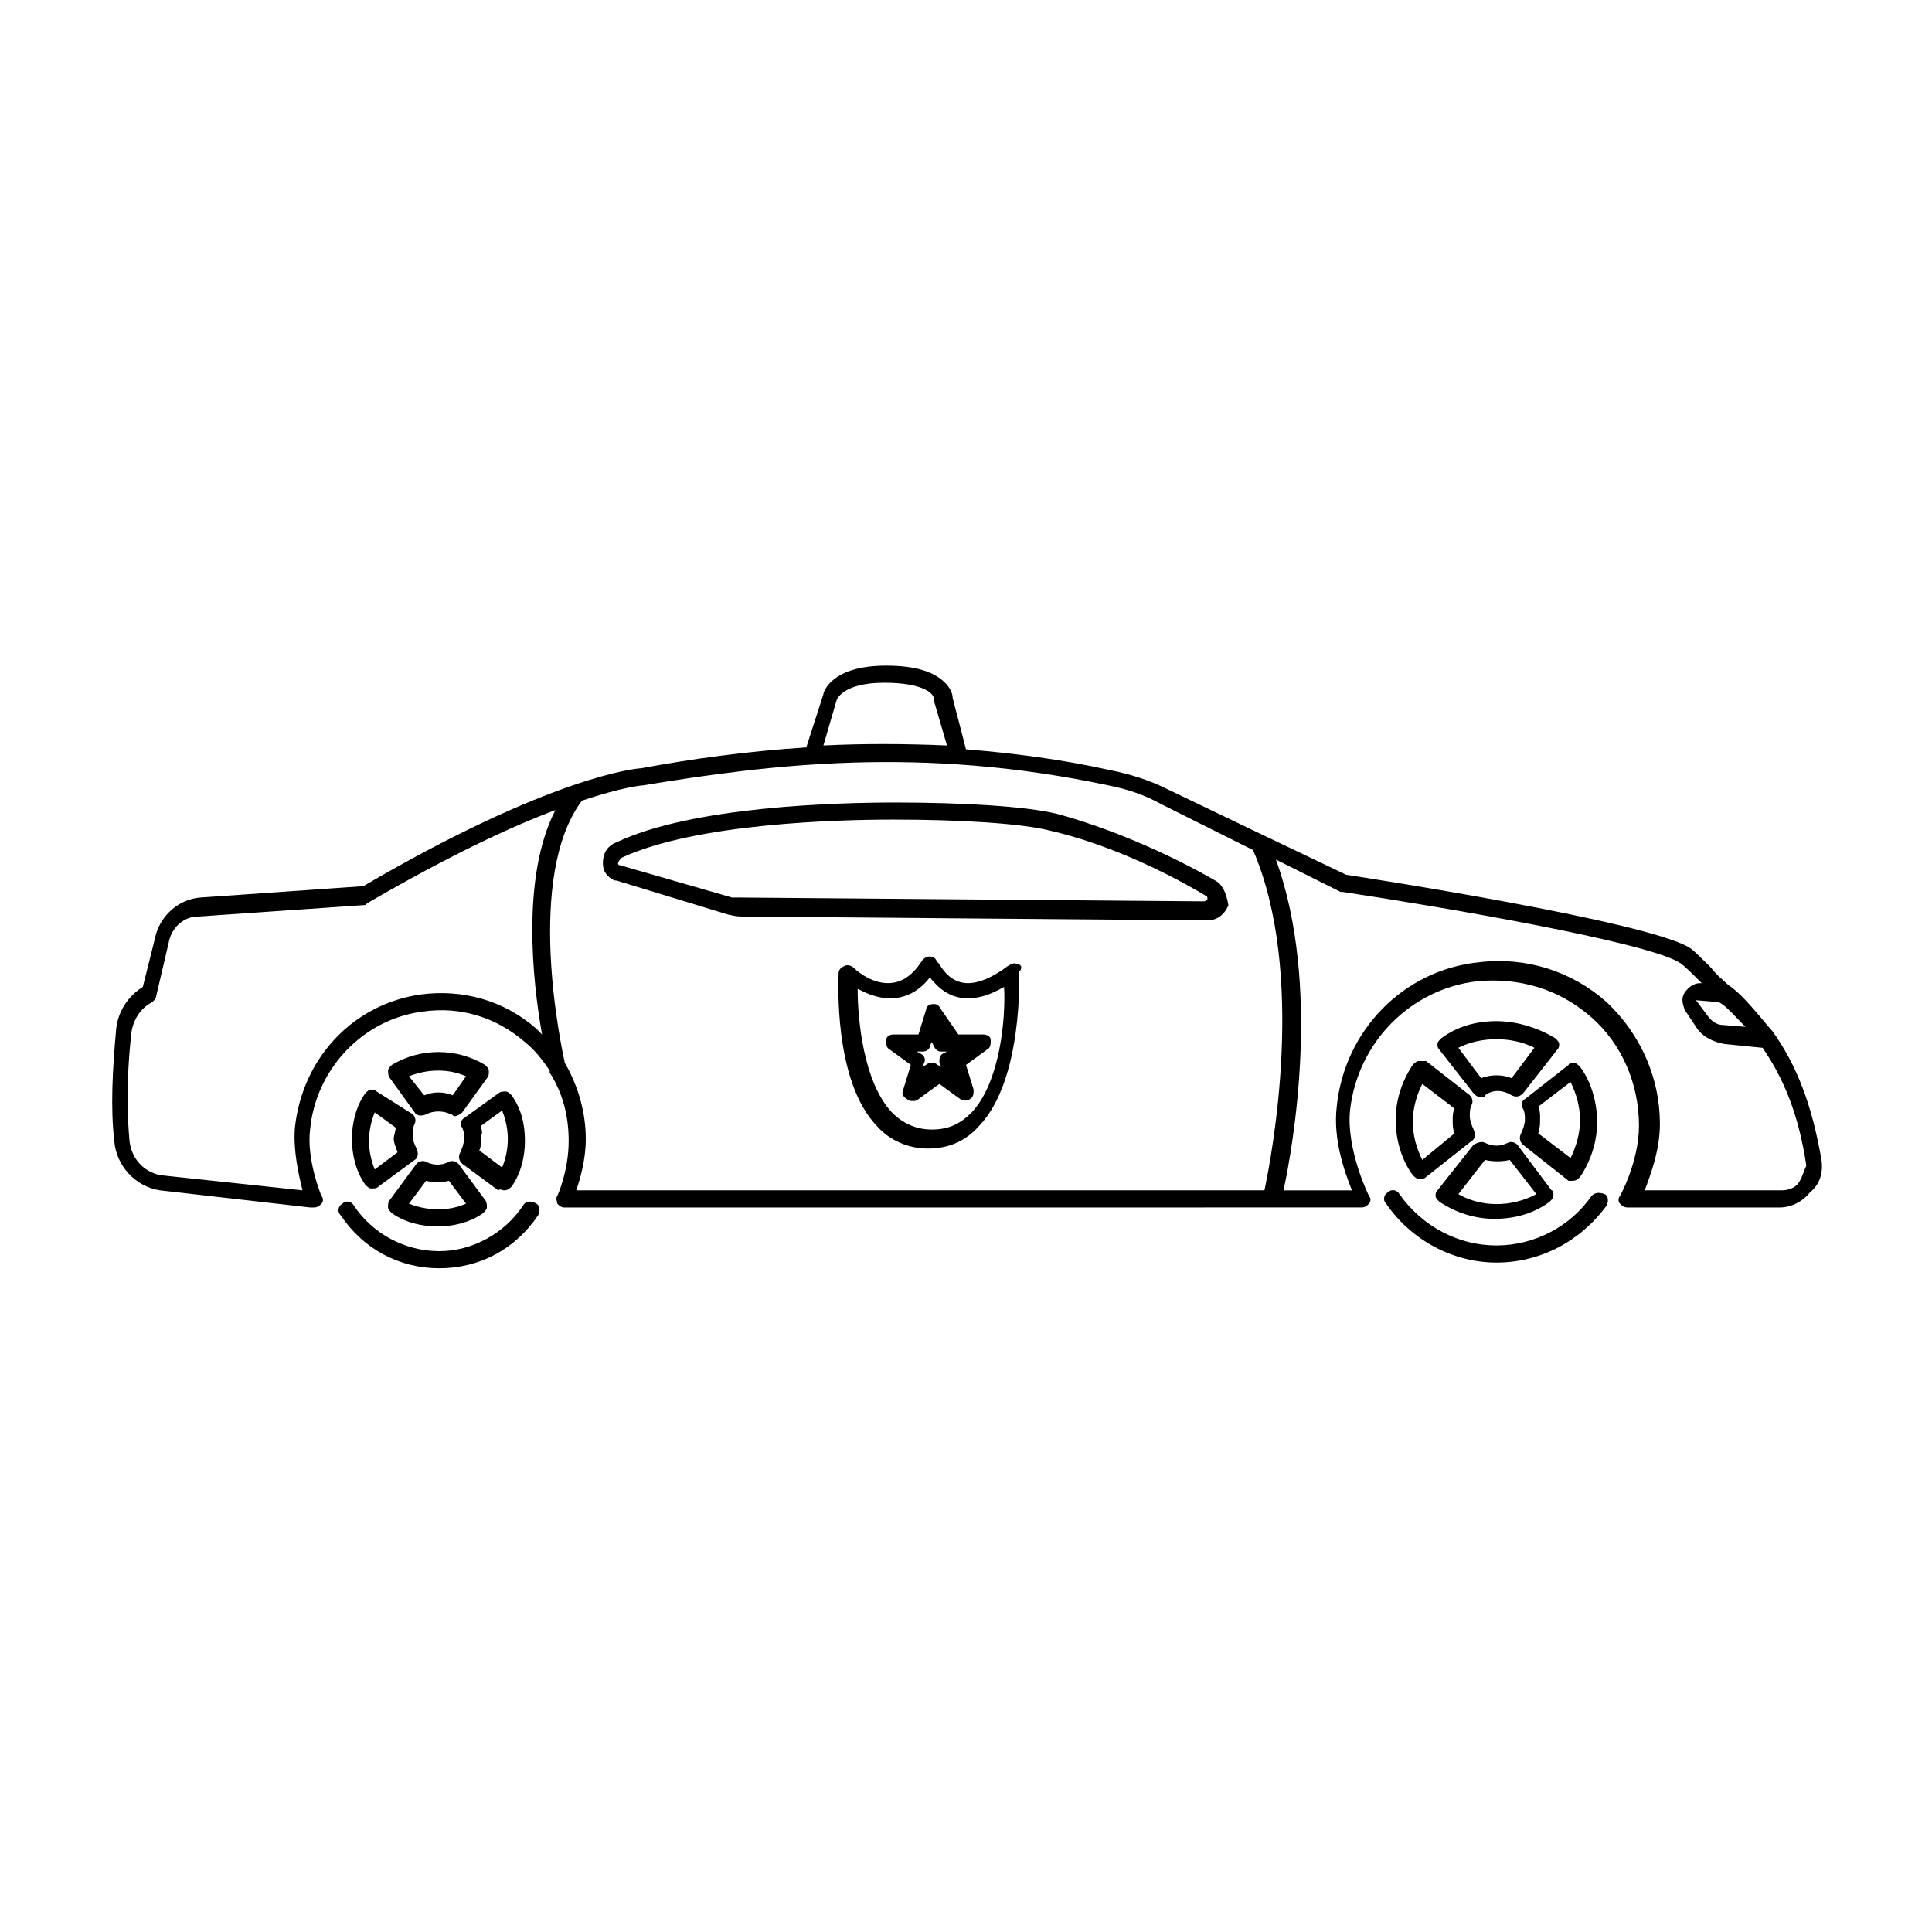 <?xml version="1.0" encoding="UTF-8"?>
<!-- Uploaded to: ICON Repo, www.iconrepo.com, Generator: ICON Repo Mixer Tools -->
<svg fill="#000000" width="800px" height="800px" version="1.1" viewBox="144 144 512 512" xmlns="http://www.w3.org/2000/svg">
 <g>
  <path d="m272.54 426.2c-7.559-4.535-17.129-4.535-24.688 0-0.504 0.504-1.008 1.008-1.008 1.512 0 0.504 0 1.512 0.504 2.016l6.551 9.07c0.504 1.008 2.016 1.008 3.023 0.504 2.016-1.008 4.535-1.008 6.551 0 0.504 0 0.504 0.504 1.008 0.504 0.504 0 1.512-0.504 2.016-1.008l6.551-9.07c0.504-0.504 0.504-1.008 0.504-2.016-0.004-0.504-0.508-1.008-1.012-1.512zm-8.566 8.062c-2.519-1.008-5.039-1.008-7.559 0l-4.031-5.039c5.039-2.016 10.578-2.016 15.113 0z"/>
  <path d="m277.57 459.45c0.504 0 0.504 0 0 0 1.008 0 1.512-0.504 2.016-1.008 2.519-3.527 3.527-8.062 3.527-12.09 0-4.535-1.008-8.566-3.527-12.09-0.504-0.504-1.008-1.008-1.512-1.008s-1.512 0-2.016 0.504l-9.07 6.551c-1.008 0.504-1.008 2.016-0.504 2.519 0.504 1.008 0.504 2.016 0.504 3.023 0 1.008-0.504 2.519-1.008 3.527-0.504 1.008-0.504 2.016 0.504 3.023l9.574 7.055c0.504-0.512 1.008-0.008 1.512-0.008zm-6.047-17.129 5.543-4.031c1.008 2.519 1.512 5.039 1.512 7.559 0 2.519-0.504 5.039-1.512 7.559l-6.047-4.535c0.504-1.008 0.504-2.519 0.504-4.031 0.504-0.508 0-1.516 0-2.519z"/>
  <path d="m282.61 463.48c-5.039 7.559-13.602 12.09-22.168 12.09-9.07 0-17.633-4.535-22.672-12.09-0.504-1.008-2.016-1.512-3.023-0.504-1.008 0.504-1.512 2.016-0.504 3.023 6.047 9.07 15.617 14.105 26.199 14.105 10.578 0 20.152-5.039 26.199-14.105 0.504-1.008 0.504-2.519-0.504-3.023-1.512-1.004-3.023-0.5-3.527 0.504z"/>
  <path d="m262.96 451.89c-2.016 1.008-4.031 1.008-6.047 0-1.008-0.504-2.016 0-2.519 0.504l-7.055 9.574c-0.504 0.504-0.504 1.008-0.504 2.016 0 0.504 0.504 1.008 1.008 1.512 3.527 2.519 8.062 3.527 12.09 3.527 4.031 0 8.566-1.008 12.09-3.527 0.504-0.504 1.008-1.008 1.008-1.512s0-1.512-0.504-2.016l-7.055-9.574c-0.496-0.504-1.504-1.008-2.512-0.504zm-10.578 11.086 4.535-6.047c2.016 0.504 4.031 0.504 6.047 0l4.535 6.047c-4.539 2.012-10.078 2.012-15.117 0z"/>
  <path d="m242.3 432.75c-0.504 0-1.008 0.504-1.512 1.008-2.519 3.527-3.527 8.062-3.527 12.09 0 4.031 1.008 8.566 3.527 12.09 0.504 0.504 1.008 1.008 1.512 1.008h0.504c0.504 0 1.008 0 1.512-0.504l9.574-7.055c1.008-0.504 1.008-2.016 0.504-3.023-0.504-1.008-1.008-2.016-1.008-3.527 0-1.008 0-2.016 0.504-3.023 0.504-1.008 0-2.016-0.504-2.519l-9.574-6.039c-0.504-0.504-1.008-0.504-1.512-0.504zm7.055 16.625-6.047 4.535c-1.008-2.519-1.512-5.039-1.512-7.559 0-2.519 0.504-5.039 1.512-7.559l5.543 4.031c0 1.008-0.504 2.016-0.504 3.023s0.504 2.016 1.008 3.527z"/>
  <path d="m540.56 414.61c-5.543 0-10.578 1.512-14.609 4.535-0.504 0.504-1.008 1.008-1.008 1.512s0 1.008 0.504 1.512l9.07 11.586c0.504 0.504 1.008 1.008 2.016 1.008 0.504 0 1.008 0 1.008-0.504 2.016-1.512 4.535-1.512 7.055 0 1.008 0.504 2.016 0.504 3.023-0.504l9.07-11.586c0.504-0.504 0.504-1.008 0.504-1.512s-0.504-1.008-1.008-1.512c-5.047-3.023-10.59-4.535-15.625-4.535zm4.031 15.113c-2.519-1.008-5.543-1.008-8.062 0l-6.047-8.062c6.047-3.023 14.105-3.023 20.152 0z"/>
  <path d="m519.91 425.19c-0.504 0-1.008 0.504-1.512 1.008-3.023 4.535-4.535 9.574-4.535 14.609 0 5.039 1.512 10.578 4.535 14.609 0.504 0.504 1.008 1.008 1.512 1.008h0.504c0.504 0 1.008 0 1.512-0.504l12.09-9.574c1.008-0.504 1.008-2.016 0.504-3.023-0.504-1.008-1.008-2.519-1.008-3.527 0-1.008 0-2.016 0.504-3.023 0.504-1.008 0-2.016-0.504-2.519l-11.586-9.07c-0.504 0.008-1.512 0.008-2.016 0.008zm9.57 19.145-8.562 7.055c-1.512-3.023-2.519-6.551-2.519-10.078s1.008-7.055 2.519-10.078l8.566 6.551c-0.504 1.008-0.504 2.016-0.504 3.023-0.004 1.012-0.004 2.519 0.5 3.527z"/>
  <path d="m565.75 460.96c-5.543 8.062-15.113 13.098-25.191 13.098s-19.648-5.039-25.695-13.602c-0.504-1.008-2.016-1.512-3.023-0.504-1.008 0.504-1.512 2.016-0.504 3.023 6.551 9.574 17.633 15.617 29.223 15.617 11.586 0 22.168-5.543 29.223-15.113 0.504-1.008 0.504-2.519-0.504-3.023-1.512-0.504-2.519-0.504-3.527 0.504z"/>
  <path d="m543.59 446.85c-2.016 1.008-4.031 1.008-6.047 0-1.008-0.504-2.016 0-3.023 0.504l-9.574 12.09c-0.504 0.504-0.504 1.008-0.504 1.512 0 0.504 0.504 1.008 1.008 1.512 4.535 3.023 9.574 4.535 14.609 4.535 5.543 0 10.578-1.512 14.609-4.535 0.504-0.504 1.008-1.008 1.008-1.512 0-0.504 0-1.512-0.504-1.512l-9.066-12.09c-0.504-0.504-1.508-1.008-2.516-0.504zm-13.102 13.605 7.055-9.07c2.016 0.504 4.535 0.504 6.551 0l7.055 9.07c-6.551 3.523-14.613 3.523-20.66 0z"/>
  <path d="m560.71 456.93c1.008 0 1.512-0.504 2.016-1.008 3.023-4.535 4.535-9.574 4.535-14.609 0-5.039-1.512-10.578-4.535-14.609-0.504-0.504-1.008-1.008-1.512-1.008s-1.512 0-1.512 0.504l-11.586 9.07c-1.008 0.504-1.008 2.016-0.504 2.519 0.504 1.008 0.504 2.016 0.504 3.023s-0.504 2.519-1.008 3.527c-0.504 1.008-0.504 2.016 0.504 3.023l12.09 9.574c0-0.008 0.504-0.008 1.008-0.008zm-9.07-19.648 8.566-6.551c1.512 3.023 2.519 6.551 2.519 10.078s-1.008 7.055-2.519 10.078l-8.566-6.551c0.504-1.512 0.504-2.519 0.504-4.031 0-1.008 0-2.016-0.504-3.023z"/>
  <path d="m626.71 451.39c-2.519-14.609-6.551-25.191-13.098-34.258-1.512-1.512-7.559-9.574-11.586-12.09-1.008-1.008-3.023-2.519-4.535-4.535-3.023-3.023-5.039-5.039-6.047-5.543-12.594-7.055-84.137-18.137-90.688-19.145l-22.168-10.578-25.191-12.09c-5.039-2.519-10.078-4.031-15.113-5.039-13.602-3.023-26.199-4.535-38.289-5.543l-3.527-13.602c0-1.008-0.504-2.519-2.016-4.031-3.023-3.023-8.062-4.535-15.617-4.535-14.609 0-16.625 7.055-16.625 7.559l-4.535 14.105c-15.617 1.008-30.23 3.023-43.832 5.543-1.008 0-23.68 2.016-73.555 31.234l-43.328 3.023c-5.543 0.504-10.078 4.535-11.586 9.574l-3.527 14.105c-4.031 2.519-6.551 6.551-7.055 11.082-1.008 11.082-1.512 21.16-0.504 29.727 0.504 6.551 5.543 12.09 12.09 13.098l39.801 4.535h1.008c1.008 0 1.512-0.504 2.016-1.008 0.504-0.504 0.504-1.512 0-2.016 0 0-4.031-9.574-3.023-17.633 1.512-16.121 14.105-29.223 29.727-31.234 10.078-1.512 19.648 1.512 27.207 8.062 2.519 2.016 4.535 4.535 6.551 7.559v0.504c3.527 5.543 5.039 11.586 5.039 18.137 0 8.062-3.023 14.609-3.023 14.609-0.504 0.504 0 1.512 0 2.016 0.504 0.504 1.008 1.008 2.016 1.008l186.91-0.008h24.184c1.008 0 1.512-0.504 2.016-1.008s0.504-1.512 0-2.016c0 0-6.047-12.09-5.039-22.672 2.016-18.137 16.121-32.242 33.754-34.258 11.082-1.008 21.664 2.016 30.23 9.574 8.062 7.055 12.594 17.633 12.594 28.719 0 9.574-5.039 18.641-5.039 18.641-0.504 0.504-0.504 1.512 0 2.016 0.504 0.504 1.008 1.008 2.016 1.008h40.305c3.023 0 6.047-1.512 8.062-4.031 2.519-2.016 3.523-5.039 3.019-8.566zm-20.152-35.266-6.047-0.504c-1.512 0-3.023-1.008-4.031-2.519l-3.023-4.031 6.047 0.504c2.019 1.008 4.539 4.031 7.055 6.551zm-240.82-86.656s1.512-4.535 12.594-4.535c10.578 0 13.098 3.023 13.098 4.031v0.504l3.527 12.09c-11.586-0.504-22.672-0.504-32.746 0zm-78.09 88.672-1.512-1.512c-8.566-7.559-19.648-10.578-30.73-9.07-17.633 2.519-31.234 16.625-33.25 35.266-0.504 6.047 1.008 12.594 2.016 16.625l-37.789-4.027c-4.535-1.008-7.559-4.535-8.062-9.07-0.504-5.543-1.008-15.113 0.504-28.719 0.504-3.527 2.519-6.551 5.543-8.062 0.504-0.504 1.008-1.008 1.008-1.512l3.527-15.113c1.008-3.527 4.031-6.047 7.559-6.047l43.832-3.023c0.504 0 0.504 0 1.008-0.504 21.664-12.594 37.785-20.152 49.879-24.688-9.074 17.641-6.051 45.348-3.531 59.457zm191.45 41.312h-182.38c1.008-3.023 2.519-8.062 2.519-13.602 0-7.055-2.016-14.105-5.543-20.152-1.008-4.535-10.578-49.375 4.535-69.527 10.578-3.527 15.617-4.031 16.121-4.031 33.754-5.543 73.555-10.578 123.43 0 5.039 1.008 9.574 2.519 14.105 5.039l24.184 12.09c14.105 32.75 5.039 80.609 3.023 90.184zm141.57-2.016c-1.008 1.512-3.023 2.016-4.535 2.016h-36.273c1.512-4.031 4.031-10.578 4.031-17.633 0-12.09-5.039-23.68-14.105-32.242-9.07-8.062-21.16-12.09-33.754-10.578-20.152 2.016-35.77 18.137-37.785 38.289-1.008 8.566 2.016 17.129 4.031 22.168h-18.137c2.519-11.586 10.078-54.41-2.016-87.664l17.129 8.566h0.504c26.703 4.031 79.602 13.098 89.176 18.641 1.008 0.504 3.527 3.023 5.543 5.039l0.504 0.504h-0.504c-1.512 0-3.023 1.008-4.031 2.519-1.008 1.512-0.504 3.023 0 4.535l3.023 4.535c1.512 2.519 4.535 4.031 7.559 4.535l10.078 1.008c5.543 8.062 9.574 17.633 11.586 31.234-0.512 1-1.016 3.016-2.023 4.527z"/>
  <path d="m466 377.33c-13.098-7.559-28.719-14.105-41.816-17.633-8.062-2.016-25.191-3.023-42.824-3.023-15.617 0-53.906 1.008-74.059 10.578-2.519 1.008-3.527 3.023-3.527 5.543 0 2.016 1.008 3.527 3.023 4.535h0.504l29.727 9.07c0.504 0 1.512 0.504 4.031 0.504l122.43 1.008h0.504c2.519 0 4.535-1.512 5.543-4.031-0.508-3.023-1.516-5.543-3.531-6.551zm-2.016 5.035s-0.504 0.504-1.008 0.504v2.519-2.519l-122.43-1.008h-2.519l-29.727-8.566c-0.504 0-0.504-0.504-0.504-0.504 0-0.504 0.504-1.008 1.008-1.512 19.648-9.07 56.93-10.078 72.043-10.078 17.633 0 34.258 1.008 41.816 3.023 13.098 3.023 28.215 9.574 40.809 17.129 0.508 0.008 0.508 0.512 0.508 1.012z"/>
  <path d="m393.45 411.59c-0.504-1.008-1.008-1.512-2.016-1.512-1.008 0-2.016 0.504-2.016 1.512l-2.016 6.551h-6.551c-1.008 0-2.016 0.504-2.016 1.512 0 1.008 0 2.016 1.008 2.519l5.543 4.031-2.016 6.551c-0.504 1.008 0 2.016 1.008 2.519 0.504 0.504 1.008 0.504 1.512 0.504s1.008 0 1.512-0.504l5.543-4.031 5.543 4.031c1.008 0.504 2.016 0.504 2.519 0 1.008-0.504 1.008-1.512 1.008-2.519l-2.016-6.551 5.543-4.031c1.008-0.504 1.008-1.512 1.008-2.519 0-1.008-1.008-1.512-2.016-1.512h-6.551zm0.504 11.586c-1.008 0.504-1.008 1.512-1.008 2.519l0.504 1.008-1.008-0.504c-0.504-0.504-1.008-0.504-1.512-0.504-0.504 0-1.008 0-1.512 0.504l-1.008 0.504 0.504-1.008c0.504-1.008 0-2.016-1.008-2.519l-1.008-0.504h1.512c1.008 0 2.016-0.504 2.016-1.512l0.504-1.008 0.504 1.008c0.504 1.008 1.008 1.512 2.016 1.512l1.512 0.004z"/>
  <path d="m413.6 399.5c-1.008-0.504-1.512 0-2.519 0.504-4.031 3.023-7.559 4.535-10.578 4.535-5.543 0-7.559-5.543-8.062-5.543-0.504-1.008-1.008-1.512-2.016-1.512-1.008 0-1.512 0.504-2.016 1.008-2.519 4.031-5.543 6.047-9.07 6.047-5.039 0-9.07-4.031-9.07-4.031-0.504-0.504-1.512-1.008-2.519-0.504s-1.512 1.008-1.512 2.016-1.512 28.215 10.078 40.305c3.527 4.031 8.566 6.047 13.602 6.047 5.543 0 10.078-2.016 13.602-6.047 11.586-12.09 10.578-39.801 10.578-40.809 1.016-1.008 0.512-2.016-0.496-2.016zm-12.09 39.297c-3.023 3.023-6.047 4.535-10.578 4.535-4.031 0-7.559-1.512-10.578-4.535-7.559-8.062-9.07-24.688-9.07-32.746 2.016 1.008 5.039 2.519 8.566 2.519 3.023 0 7.055-1.008 10.578-5.543 2.016 2.519 5.039 5.543 10.078 5.543 3.023 0 6.047-1.008 9.574-3.023 0.496 8.059-1.016 25.188-8.57 33.25z"/>
 </g>
</svg>